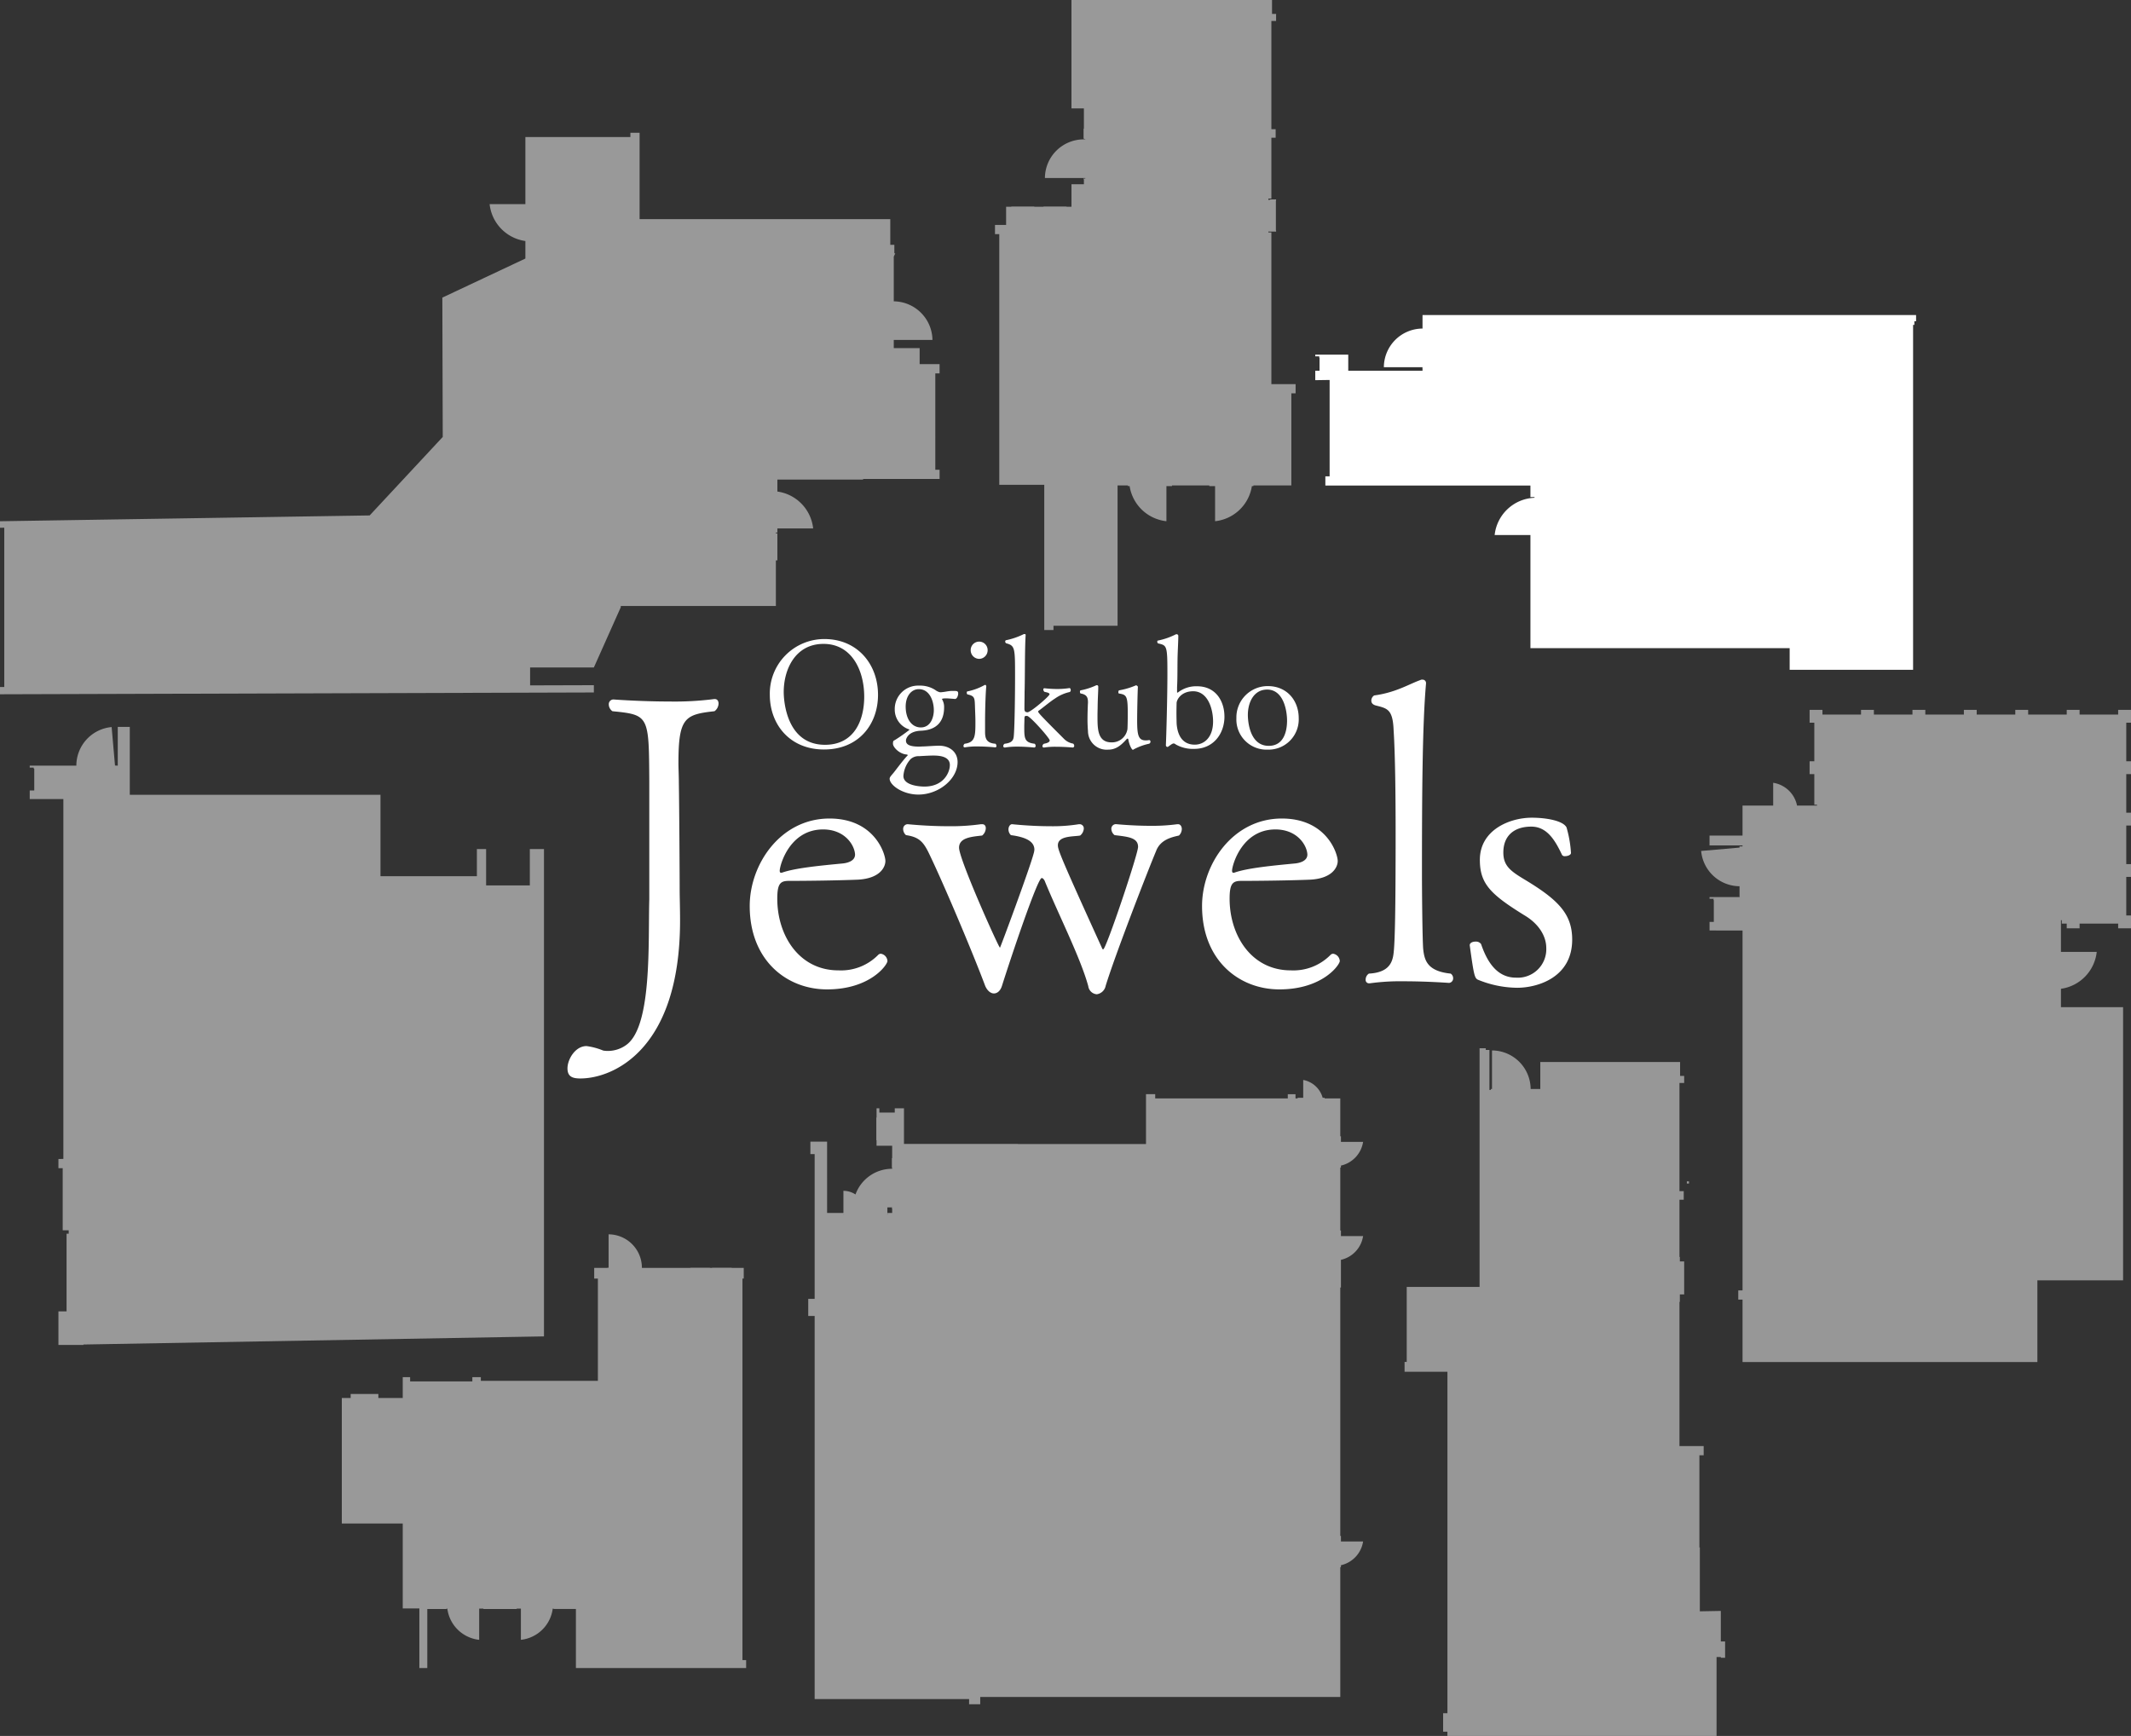 <svg id="tab06-box" xmlns="http://www.w3.org/2000/svg" xmlns:xlink="http://www.w3.org/1999/xlink" width="448.904" height="365.753" viewBox="0 0 448.904 365.753">
  <rect x="0" y="0" width="448.904" height="365.753" fill="#333333" stroke="none"/>
  <defs>
    <clipPath id="clip-path">
      <rect id="長方形_35872" data-name="長方形 35872" width="85.172" height="91.386" transform="translate(72.005 260.066)" fill="none"/>
    </clipPath>
    <clipPath id="clip-path-2">
      <rect id="長方形_35873" data-name="長方形 35873" width="197.927" height="118.303" transform="translate(0 27.977)" fill="none"/>
    </clipPath>
    <clipPath id="clip-path-3">
      <rect id="長方形_35874" data-name="長方形 35874" width="90.55" height="137.42" transform="translate(358.354 149.561)" fill="none"/>
    </clipPath>
    <clipPath id="clip-path-4">
      <rect id="長方形_35876" data-name="長方形 35876" width="349.534" height="130.222" transform="translate(6.262 153.16)" fill="none"/>
    </clipPath>
    <clipPath id="clip-path-5">
      <rect id="長方形_35877" data-name="長方形 35877" width="126.565" height="74.748" transform="translate(277.064 66.374)" fill="none"/>
    </clipPath>
    <clipPath id="clip-path-6">
      <rect id="長方形_35878" data-name="長方形 35878" width="63.328" height="132.748" transform="translate(209.594)" fill="none"/>
    </clipPath>
    <clipPath id="clip-path-7">
      <rect id="長方形_35879" data-name="長方形 35879" width="116.884" height="131.537" transform="translate(170.257 227.539)" fill="none"/>
    </clipPath>
    <clipPath id="clip-path-8">
      <rect id="長方形_35880" data-name="長方形 35880" width="67.525" height="144.89" transform="translate(295.879 220.863)" fill="none"/>
    </clipPath>
  </defs>
  <g id="グループ_79266" data-name="グループ 79266">
    <g id="グループ_79261" data-name="グループ 79261">
      <g id="グループ_79265" data-name="グループ 79265">
        <path id="パス_33970" data-name="パス 33970" d="M173.578,157.913c-7.268,0-11.412-5.354-11.412-11.507a11.479,11.479,0,0,1,11.507-11.761c6.917,0,11.284,5.259,11.284,11.761,0,6.184-4.048,11.507-11.379,11.507m-.1-22.249c-5.961,0-8.383,5.387-8.383,10.136,0,1.914.6,11.125,8.7,11.125,6.183,0,8.255-5.2,8.255-10.136,0-5.579-2.645-11.125-8.574-11.125" fill="#fff"/>
        <path id="パス_33971" data-name="パス 33971" d="M201.847,146.088c0,.478-.255,1.179-.67,1.179h-.032c-1.147-.1-1.625-.128-1.912-.128-.032,0-.8,0-.8.16a.1.1,0,0,0,.032.064,3.162,3.162,0,0,1,.414,1.689c0,2.582-1.211,4.781-4.941,4.909-2.645.127-3.028,1.689-3.091,1.912v.192c0,.828.828,1.243,2.773,1.243.255,0,.51-.032.8-.032,1.02-.032,2.55-.16,3.442-.16,2.327.032,3.857,1.435,3.857,3.443,0,3.57-3.952,6.853-8.256,6.853-3.283,0-6.056-1.976-6.056-3.347,0-.318.351-.669.637-1.02.447-.478,1.945-2.613,3.156-3.889l.032-.031c0-.1-.191-.16-.287-.16-1.5-.127-2.837-1.53-2.837-2.263,0-.574.1-.637.383-.765a35.937,35.937,0,0,0,3.092-2.167q0-.048-.1-.1a4.376,4.376,0,0,1-3-4.176,4.927,4.927,0,0,1,5.164-5.036,5.87,5.87,0,0,1,3.378.924,2.537,2.537,0,0,0,1.02.478c.893-.031,1.562-.255,2.423-.286h.287c.8,0,1.084,0,1.084.51M200.093,161.2c0-1.786-2.04-2.009-3.474-2.009-.829,0-1.817.064-2.964.128a2.528,2.528,0,0,0-1.849.637,5.873,5.873,0,0,0-1.5,3.539c0,1.976,3.347,2.231,4.43,2.231,4.08,0,5.355-3.028,5.355-4.526m-6.534-16c-1.562,0-2.773,1.434-2.773,3.666,0,2.613,1.275,4.4,3.187,4.4,2.072,0,2.742-2.136,2.742-3.634,0-1.881-.861-4.431-3.156-4.431" fill="#fff"/>
        <path id="パス_33972" data-name="パス 33972" d="M209.908,157.148c0,.192-.1.319-.223.319-.032,0-1.785-.191-3.7-.191a14.84,14.84,0,0,0-2.741.191h-.064c-.127,0-.223-.127-.223-.287a.605.605,0,0,1,.255-.478c2.263-.287,2.263-1.689,2.263-4.686,0-1.051-.064-2.1-.1-3.378-.064-1.562-.064-2.008-1.562-2.327-.1-.032-.16-.192-.16-.351s.032-.287.16-.287a12.639,12.639,0,0,0,3.6-1.339c.031-.031.063-.031.127-.031.128,0,.223.159.223.35-.1.765-.255,4.176-.255,7.65v1.849c0,1.307.191,2.423,2.2,2.55a.692.692,0,0,1,.191.446m-3.634-18.328a1.817,1.817,0,0,1-1.785-1.849,1.785,1.785,0,0,1,3.57,0,1.817,1.817,0,0,1-1.785,1.849" fill="#fff"/>
        <path id="パス_33973" data-name="パス 33973" d="M226.29,157.117c0,.223-.127.383-.319.383,0,0-1.689-.16-3.474-.16a15.789,15.789,0,0,0-2.55.16h-.064a.268.268,0,0,1-.287-.287.605.605,0,0,1,.319-.51c.159-.032,1.211-.192,1.211-.7,0-.478-4.08-5.068-4.749-5.163h-.1a.824.824,0,0,0-.319.031c-.127.1-.159.319-.159.67,0,.574-.032,1.115-.032,1.625,0,2.391.032,3.284,2.2,3.539a.626.626,0,0,1,.192.446.325.325,0,0,1-.287.351s-1.753-.192-3.6-.192a16.012,16.012,0,0,0-2.582.192h-.064a.3.3,0,0,1-.287-.319.6.6,0,0,1,.287-.478c1.721-.192,1.881-.893,1.944-1.754.192-2.454.256-9.4.256-12.3,0-6.152,0-6.6-1.849-7.109a.4.4,0,0,1-.223-.382.258.258,0,0,1,.255-.287,15.309,15.309,0,0,0,3.6-1.243.468.468,0,0,1,.223-.032c.127,0,.223.032.223.191v.032c-.191,2.869-.128,8.861-.223,12.017,0,1.243-.032,2.3-.032,3.538,0,.478.223.67.478.67a1.361,1.361,0,0,1,.159.032c.67,0,4.654-3.411,4.654-3.794,0-.318-.606-.414-1.052-.51a.618.618,0,0,1-.255-.51.226.226,0,0,1,.223-.255,24.766,24.766,0,0,0,2.742.16,16.367,16.367,0,0,0,2.518-.192h.032c.159,0,.255.224.255.447a.387.387,0,0,1-.223.382,8.6,8.6,0,0,0-3.092,1.371c-1.02.637-2.837,2.167-3.411,2.55a.229.229,0,0,0-.127.223c0,.255,1.083,1.371,5.387,5.674a3.53,3.53,0,0,0,1.976,1.052.6.6,0,0,1,.223.446" fill="#fff"/>
        <path id="パス_33974" data-name="パス 33974" d="M238.783,157.914a.17.17,0,0,1-.129.064c-.286,0-.828-1.243-.956-2.136-.032-.159-.094-.223-.159-.223s-.128.032-.223.127c-1.115,1.244-2.2,2.2-3.857,2.2a3.934,3.934,0,0,1-4.271-3.921c-.064-.733-.1-1.562-.1-2.391,0-1.083.032-2.135.064-2.868,0-.287.032-.542.032-.8,0-.988-.224-1.626-1.53-1.849-.1-.032-.16-.191-.16-.351s.032-.287.16-.318a13.938,13.938,0,0,0,3.187-1.02.462.462,0,0,1,.223-.064.284.284,0,0,1,.287.287v.255c0,.765-.1,2.072-.126,3.952,0,.351-.033,1.18-.033,2.04,0,2.678,0,5.515,2.964,5.515a3.3,3.3,0,0,0,3.347-2.805c.032-.478.064-1.881.064-3.315,0-3.666-.255-3.921-1.849-4.176-.1,0-.128-.159-.128-.287,0-.191.064-.351.16-.382a15.444,15.444,0,0,0,3.538-1.052h.032c.1,0,.382.159.382.35-.063.893-.158,5.26-.158,7.045,0,3.219.286,4.207,1.848,4.207a4.731,4.731,0,0,0,.669-.063h.032a.289.289,0,0,1,.255.318.451.451,0,0,1-.287.447,12.308,12.308,0,0,0-3.282,1.211" fill="#fff"/>
        <path id="パス_33975" data-name="パス 33975" d="M257.936,150.965c0,3.633-2.327,6.821-6.375,6.821a7.288,7.288,0,0,1-3.921-.957.683.683,0,0,0-.414-.19,1.17,1.17,0,0,0-.35.127c-.256.16-.383.255-.734.511a.345.345,0,0,1-.223.1.358.358,0,0,1-.319-.382v-.032c.064-1.276.319-9.851.319-15.015,0-5.9-.1-5.959-1.912-6.375-.16-.032-.223-.222-.223-.381,0-.1.032-.223.127-.223a14.83,14.83,0,0,0,3.761-1.307.4.4,0,0,1,.192-.033.345.345,0,0,1,.35.319c0,1.308-.127,3.155-.159,4.814-.032,2.359,0,4.238-.1,6.024v.989c0,.1,0,.158.064.158a.547.547,0,0,0,.159-.063,6.218,6.218,0,0,1,3.985-1.275c3.984,0,5.769,3.187,5.769,6.375m-6.6-5.324c-2.391,0-3.411,1.627-3.474,2.455,0,.224-.032,1.147-.032,2.1,0,.924.032,1.881.032,2.135.127,2.328,1.083,4.559,3.825,4.559,2.008,0,3.857-1.563,3.857-4.878,0-2.581-1.052-6.375-4.208-6.375" fill="#fff"/>
        <path id="パス_33976" data-name="パス 33976" d="M267.018,157.946a6.356,6.356,0,0,1-6.567-6.63,6.594,6.594,0,0,1,6.63-6.758c4.017,0,6.5,3.028,6.5,6.758a6.375,6.375,0,0,1-6.566,6.63m-.1-12.655c-2.741,0-4.048,2.614-4.048,5.355,0,1.02.255,6.5,4.4,6.5,3.155,0,3.857-3.028,3.857-5.323,0-1.945-.67-6.535-4.208-6.535" fill="#fff"/>
        <path id="パス_33977" data-name="パス 33977" d="M142.917,160.685c0,1.28.085,2.645.085,4.18.086,4.863.171,19.025.171,22.437,0,1.792.085,4.01.085,6.655,0,27.47-14.332,33.271-20.987,33.271-1.62,0-2.729-.341-2.729-2.133,0-1.876,1.621-4.692,4.009-4.692a13.982,13.982,0,0,1,3.5.939,5.269,5.269,0,0,0,1.109.085,6.58,6.58,0,0,0,4.01-1.45c5.2-4.266,4.351-21.5,4.606-30.542V164.78c-.085-13.991,0-14.162-7.763-14.93a1.783,1.783,0,0,1-.768-1.45.984.984,0,0,1,1.024-1.024s5.631.427,11.688.427a65.312,65.312,0,0,0,9.469-.512h.171c.512,0,.768.427.768.938a2.063,2.063,0,0,1-.853,1.621c-6.228.683-7.593,1.365-7.593,10.835" fill="#fff"/>
        <path id="パス_33978" data-name="パス 33978" d="M174.225,208.46c-8.531,0-16.294-6.142-16.294-17.574,0-8.787,6.483-18.427,16.806-18.427,9.469,0,11.773,7.422,11.773,8.957,0,1.195-1.024,3.669-5.8,3.925-4.181.17-10.494.256-14.5.256-1.792,0-2.474.511-2.474,3.753,0,7.764,4.607,15.1,12.882,15.1a10.964,10.964,0,0,0,8.36-3.242.775.775,0,0,1,.6-.256,1.64,1.64,0,0,1,1.365,1.535c0,.768-3.583,5.972-12.711,5.972m-.853-33.7c-7.081,0-9.128,7.593-9.128,8.7,0,.256.085.426.255.426h.171c2.815-1.023,8.446-1.535,12.882-1.962.768-.085,2.56-.426,2.56-1.877-.086-1.962-2.133-5.289-6.74-5.289" fill="#fff"/>
        <path id="パス_33979" data-name="パス 33979" d="M243.581,179.2c-1.792,4.266-8.616,21.84-10.664,28.494a2.223,2.223,0,0,1-1.877,1.792,1.961,1.961,0,0,1-1.791-1.707c-1.621-5.971-6.484-15.526-9.214-22.266-.171-.256-.341-.512-.6-.512-.853,0-6.313,16.209-8.361,22.693-.341,1.109-1.024,1.621-1.706,1.621s-1.45-.6-1.877-1.706c-2.559-6.825-8.531-20.987-11.6-27.385-1.28-2.73-2.133-3.839-5.034-4.266a1.669,1.669,0,0,1-.6-1.28.965.965,0,0,1,.938-1.023c.086,0,4.01.426,8.617.426a45.16,45.16,0,0,0,6.825-.426h.256c.512,0,.768.341.768.853a2.064,2.064,0,0,1-.768,1.535c-2.218.256-4.863.427-4.863,2.56,0,2.474,8.361,21.072,8.617,21.072.085,0,6.313-16.807,7.081-19.793a3.762,3.762,0,0,0,.17-.853c0-1.706-1.706-2.644-4.948-3.071a1.685,1.685,0,0,1-.512-1.194c0-.6.341-1.109.768-1.109,0,0,3.839.426,8.019.426a34.349,34.349,0,0,0,6.057-.426h.171a.876.876,0,0,1,.853.938,2.045,2.045,0,0,1-.768,1.45c-1.365.256-4.692,0-4.692,2.048,0,.938.6,2.559,9.3,21.669a.272.272,0,0,0,.256.256c.6,0,7.337-20.048,7.337-21.584,0-1.962-2.133-2.133-4.948-2.474a1.752,1.752,0,0,1-.682-1.28.967.967,0,0,1,1.108-1.023s3.413.341,7.167.341a39.141,39.141,0,0,0,5.63-.341h.171c.426,0,.768.426.768,1.023a1.954,1.954,0,0,1-.6,1.365c-1.536.342-3.84.854-4.778,3.157" fill="#fff"/>
        <path id="パス_33980" data-name="パス 33980" d="M269.512,208.46c-8.532,0-16.295-6.142-16.295-17.574,0-8.787,6.484-18.427,16.806-18.427,9.47,0,11.773,7.422,11.773,8.957,0,1.195-1.024,3.669-5.8,3.925-4.181.17-10.492.256-14.5.256-1.791,0-2.474.511-2.474,3.753,0,7.764,4.607,15.1,12.882,15.1a10.965,10.965,0,0,0,8.36-3.242.776.776,0,0,1,.6-.256,1.641,1.641,0,0,1,1.366,1.535c0,.768-3.582,5.972-12.711,5.972m-.853-33.7c-7.082,0-9.129,7.593-9.129,8.7,0,.256.085.426.256.426h.17c2.816-1.023,8.446-1.535,12.883-1.962.768-.085,2.559-.426,2.559-1.877-.085-1.962-2.132-5.289-6.739-5.289" fill="#fff"/>
        <path id="パス_33981" data-name="パス 33981" d="M306.108,206.071a.955.955,0,0,1-.853,1.024s-4.607-.342-9.384-.342a47.225,47.225,0,0,0-7.337.427h-.171a.7.7,0,0,1-.682-.768,1.507,1.507,0,0,1,.682-1.279c4.948-.256,5.119-3.157,5.289-5.2.171-2.389.342-7.081.342-24.314,0-7.678-.085-16.636-.427-21.84-.17-4.351-1.365-4.522-3.668-5.119-.768-.171-1.024-.6-1.024-1.024a1.293,1.293,0,0,1,.6-1.109c4.522-.6,7.337-2.388,9.726-3.242a.64.64,0,0,1,.426-.085.711.711,0,0,1,.768.768v.085c-.768,8.617-.853,23.376-.853,40.182,0,3.413.085,13.394.256,15.7.256,2.3.768,4.692,5.8,5.2a1.177,1.177,0,0,1,.512.938" fill="#fff"/>
        <path id="パス_33982" data-name="パス 33982" d="M319.586,208.119a22.283,22.283,0,0,1-8.275-1.706c-.683-.341-.853-1.024-1.706-7.252,0-.512.6-.768,1.194-.768a1.327,1.327,0,0,1,1.194.512c1.109,3.242,3.072,7.081,7.337,7.081a6,6,0,0,0,6.4-6.228c0-2.644-1.706-5.2-4.606-6.91-7.167-4.436-9.385-6.654-9.385-11.688,0-6.313,6.313-8.872,10.92-8.872,3.242,0,6.655.683,7.337,2.047a24.7,24.7,0,0,1,.938,5.375c0,.427-.682.683-1.279.683a.668.668,0,0,1-.6-.256c-1.45-3.072-3.156-5.972-6.483-5.972-3.583,0-5.887,1.877-5.887,5.46,0,2.815,1.536,3.924,4.522,5.716,7.081,4.265,9.981,7.251,9.981,12.626,0,8.019-7.336,10.152-11.6,10.152" fill="#fff"/>
      </g>
    </g>
  </g>
  <g id="グループ_79264" data-name="グループ 79264">
    <g id="グループ_79235" data-name="グループ 79235" opacity="0.503" style="mix-blend-mode: overlay;isolation: isolate">
      <g id="グループ_79234" data-name="グループ 79234">
        <g id="グループ_79233" data-name="グループ 79233" clip-path="url(#clip-path)">
          <path id="パス_33993" data-name="パス 33993" d="M156.4,349.78V269.392h.272v-2.256h-2.508V267.1h-.039v.039h-.016V267.1h-4.091v.039H150V267.1h-.039v.039h-.35V267.1h-.039v.039h-.015V267.1h-4.091v.039h-.016V267.1h-.039v.039H135.219v-.054a7.05,7.05,0,0,0-7.016-7.016v7.07h-.1v-.078h-.116v.078h-2.816v2.256h.778v21.546H101.29v-.778H99.5v.894H86.394v-.894H84.839v4.394H79.705V293.7H73.871v.855H72V321H84.839v17.89h3.5v12.561h1.672V339.007h4.045v-.077h.177a7.577,7.577,0,0,0,6.707,6.571V338.93h.894v.077h7v-.077h.894V345.5a7.577,7.577,0,0,0,6.707-6.571h.177v.077h4.706v12.445h35.858V349.78Z" fill="#fff"/>
        </g>
      </g>
    </g>
    <g id="グループ_79238" data-name="グループ 79238" opacity="0.501" style="mix-blend-mode: overlay;isolation: isolate">
      <g id="グループ_79237" data-name="グループ 79237">
        <g id="グループ_79236" data-name="グループ 79236" clip-path="url(#clip-path-2)">
          <path id="パス_33994" data-name="パス 33994" d="M197.926,76.725h-4.2V73.34h-5.45V71.625h8.15a8.242,8.242,0,0,0-8.15-8.135V54.066l.323-.691h-.2V51.584h-.857V46.167H134.734V27.977h-1.941v.9H110.676V43.008H103.14a8.8,8.8,0,0,0,7.536,7.773v3.691l-4.6,2.167L93.361,62.621l-.18.084L93.266,92.2l-.018-.119L77.871,108.6,0,109.823V111.2l.9-.015v33.56l-.9,0v1.535l5.476-.017h0L125.1,145.9v-1.534l-13.43.04v-3.772H125.1l5.663-12.683v-.271h32.679v-9.614h.316v-5.688h-.316v-.18h.316v-.858h7.537a8.8,8.8,0,0,0-7.537-7.773v-2.518h18.055v-.136h16.114v-1.94h-.9V78.666h.9Z" fill="#fff"/>
        </g>
      </g>
    </g>
    <g id="グループ_79241" data-name="グループ 79241" opacity="0.489" style="mix-blend-mode: overlay;isolation: isolate">
      <g id="グループ_79240" data-name="グループ 79240">
        <g id="グループ_79239" data-name="グループ 79239" clip-path="url(#clip-path-3)">
          <path id="パス_33995" data-name="パス 33995" d="M448.9,152.269v-2.708H446.2v.993h-8.125v-.993h-2.708v.993h-8.125v-.993H424.53v.993H416.4v-.993H413.7v.993h-8.125v-.993h-2.708v.993h-8.125v-.993h-2.708v.993h-8.125v-.993H381.2v2.708h.993v8.125H381.2V163.1h.993v6.454h.563v.181h-4.2a6.073,6.073,0,0,0-5.028-4.807v4.807H367.07v6.319h-6.951v2.076h6.951v.2h-.632v.255l-8.085.707a8.175,8.175,0,0,0,8.085,7.433v2.346h-.022v-.061h-.046v.061h-.018v-.061h-6.233v.361h.97v.018h-.135v.252h.068v4.6h-.9v1.805h1.412v.009h5.539v75.821h-.9v1.941h.9v13.158h62.109v-17.22h18.055v-57.55h-13.09v-3.872a8.794,8.794,0,0,0,7.536-7.773h-7.536v-6.68h.181v.722h1.038v.993h2.708v-.993H446.2v.993H448.9v-2.709h-.993v-8.124h.993V182.06h-.993v-8.125h.993v-2.709h-.993V163.1h.993v-2.708h-.993v-8.125Z" fill="#fff"/>
        </g>
      </g>
    </g>
    <g id="グループ_79244" data-name="グループ 79244" opacity="0.502" style="mix-blend-mode: overlay;isolation: isolate">
      <g id="グループ_79243" data-name="グループ 79243">
        <g id="グループ_79242" data-name="グループ 79242" clip-path="url(#clip-path-4)">
          <rect id="長方形_35875" data-name="長方形 35875" width="0.451" height="0.451" transform="translate(355.344 248.911)" fill="#fff"/>
          <path id="パス_33996" data-name="パス 33996" d="M111.612,178.892v7.66H102.4v-7.66h-1.941v5.719H80.151V167.459H27.341v-14.3H24.808v8.161h-.329v-.045h-.136v.045h-.117V161.3l-.71-8.112a8.175,8.175,0,0,0-7.433,8.112v.018H6.262v.406H7.1v.226h.117v4.6H6.262v1.806h7.086v75.83H12.31v1.941h.9v13.09h1.264v.722h-.452v16.364H12.31v7.073h5.271v-.093l97.01-1.712V178.892Z" fill="#fff"/>
        </g>
      </g>
    </g>
    <g id="グループ_79247" data-name="グループ 79247" style="mix-blend-mode: overlay;isolation: isolate">
      <g id="グループ_79246" data-name="グループ 79246">
        <g id="グループ_79245" data-name="グループ 79245" clip-path="url(#clip-path-5)">
          <path id="パス_33997" data-name="パス 33997" d="M403.629,66.375H299.66v2.851a8.182,8.182,0,0,0-8.143,8.142h8.143v.118h-.028v.136h.028v.488H284.015V74.725h-6.951v.361h.9V75.1H277.9v.253h.067V78.11h-.9V80.1l3.024-.044v20.312h-.9V102.3h43.2v2.437h.858v.144a8.791,8.791,0,0,0-8.394,7.846h7.536v23.833H377v4.559h26V68.451h.27v-.767h.362ZM287.141,101.411h.174v.02Zm13.174,0h.084l-.084.01Z" fill="#fff"/>
        </g>
      </g>
    </g>
    <g id="グループ_79250" data-name="グループ 79250" opacity="0.501" style="mix-blend-mode: overlay;isolation: isolate">
      <g id="グループ_79249" data-name="グループ 79249">
        <g id="グループ_79248" data-name="グループ 79248" clip-path="url(#clip-path-6)">
          <path id="パス_33998" data-name="パス 33998" d="M267.822,80.931V48.974h-.632v-.191h.316v.01h1.309v-.225h-.044v-6.32h.044v-.225h-1.309v.09h-.316v-.271h.632V29.023h.9V27.218h-.9V4.423h.993V2.934h-.858V0H225.709V22.839h2.618v4.288h-.069v2.031h.063v.136h.3v.072h-.361a8.182,8.182,0,0,0-8.143,8.143h8.5v.117h-.388v.136h.1v1.056h-2.618v4.739h-1.038v-.045h-.045v.045h-.018v-.045h-4.749v.045h-.018v-.045H219.8v.045h-1.9v-.045h-.045v.045h-.018v-.045h-4.749v.045h-.018v-.045h-.045v.045h-1.083v3.837H209.6v1.941h.9v52.811h9.479v30.6h1.941v-.9h13.5V102.281h2.166v.135h.371a8.8,8.8,0,0,0,7.754,7.4v-7.4h1.173v-.135h7.854v.135h1.224v7.4a8.794,8.794,0,0,0,7.753-7.4h.322v-.135h7.989V82.872h.9V80.931Z" fill="#fff"/>
        </g>
      </g>
    </g>
    <g id="グループ_79253" data-name="グループ 79253" opacity="0.505" style="mix-blend-mode: overlay;isolation: isolate">
      <g id="グループ_79252" data-name="グループ 79252">
        <g id="グループ_79251" data-name="グループ 79251" clip-path="url(#clip-path-7)">
          <path id="パス_33999" data-name="パス 33999" d="M282.472,271.271v-5.83a6.071,6.071,0,0,0,4.67-5h-4.67v-1.173h-.136V246h.136v-.416a6.071,6.071,0,0,0,4.67-5h-4.67v-1.173h-.136V231.43h-3.293v-.136h-.416a5.256,5.256,0,0,0-4.1-3.754v3.754h-1.174v.136h-.451v-.89h-1.624v.89h-27.93v-.9h-1.94v10.514h-26.96v-.021H190.426v-7.513h-1.94v.9h-3.249v-.9h-.586v1.94H184.6v.045h.046v.017H184.6v4.747h.181v.018H184.6v.045h.046V241.4h3.293v2.617h-.063v2.031h.063v.207h-.063a8.188,8.188,0,0,0-7.663,5.415,4.586,4.586,0,0,0-2.543-.77v4.99h9.259v-1.5h1.01v.117h-.09v.136h.09v.926H187v-.045h-.045v.379h-.136v-.018h-9.024v.018h-.135v-.379h-.045v.045h-3.384V240.544h-3.52v2.617h.9v30.5h-1.354v3.61h1.354v80.718h32.532v1.083h2.346v-1.535h75.847V330.2h.136v-.415a6.073,6.073,0,0,0,4.67-5h-4.67v-1.173h-.136v-52.34Z" fill="#fff"/>
        </g>
      </g>
    </g>
    <g id="グループ_79256" data-name="グループ 79256" opacity="0.489" style="mix-blend-mode: overlay;isolation: isolate">
      <g id="グループ_79255" data-name="グループ 79255">
        <g id="グループ_79254" data-name="グループ 79254" clip-path="url(#clip-path-8)">
          <path id="パス_34000" data-name="パス 34000" d="M362.5,345.848v-6.434l-4.423.083V326.033h-.091V306.624h.9v-1.941h-5.1V274.3h.083v-1.57h.909v-6.952h-.909v-.947h-.083V252.775h.9v-1.806h-.9V228.175h.992v-1.489h-.857v-2.934H324.47v5.687h-2.032a8.182,8.182,0,0,0-8.142-8.116v8.116h-.253v.208h-.289v-8.423h-.768v-.361h-1.308v50.283H296.331v15.8h-.452v2.076h9.028v71.949H304v3.882h.9v.9H361.6v-16.62h.9v.145h.9v-3.43Z" fill="#fff"/>
        </g>
      </g>
    </g>
  </g>
</svg>

